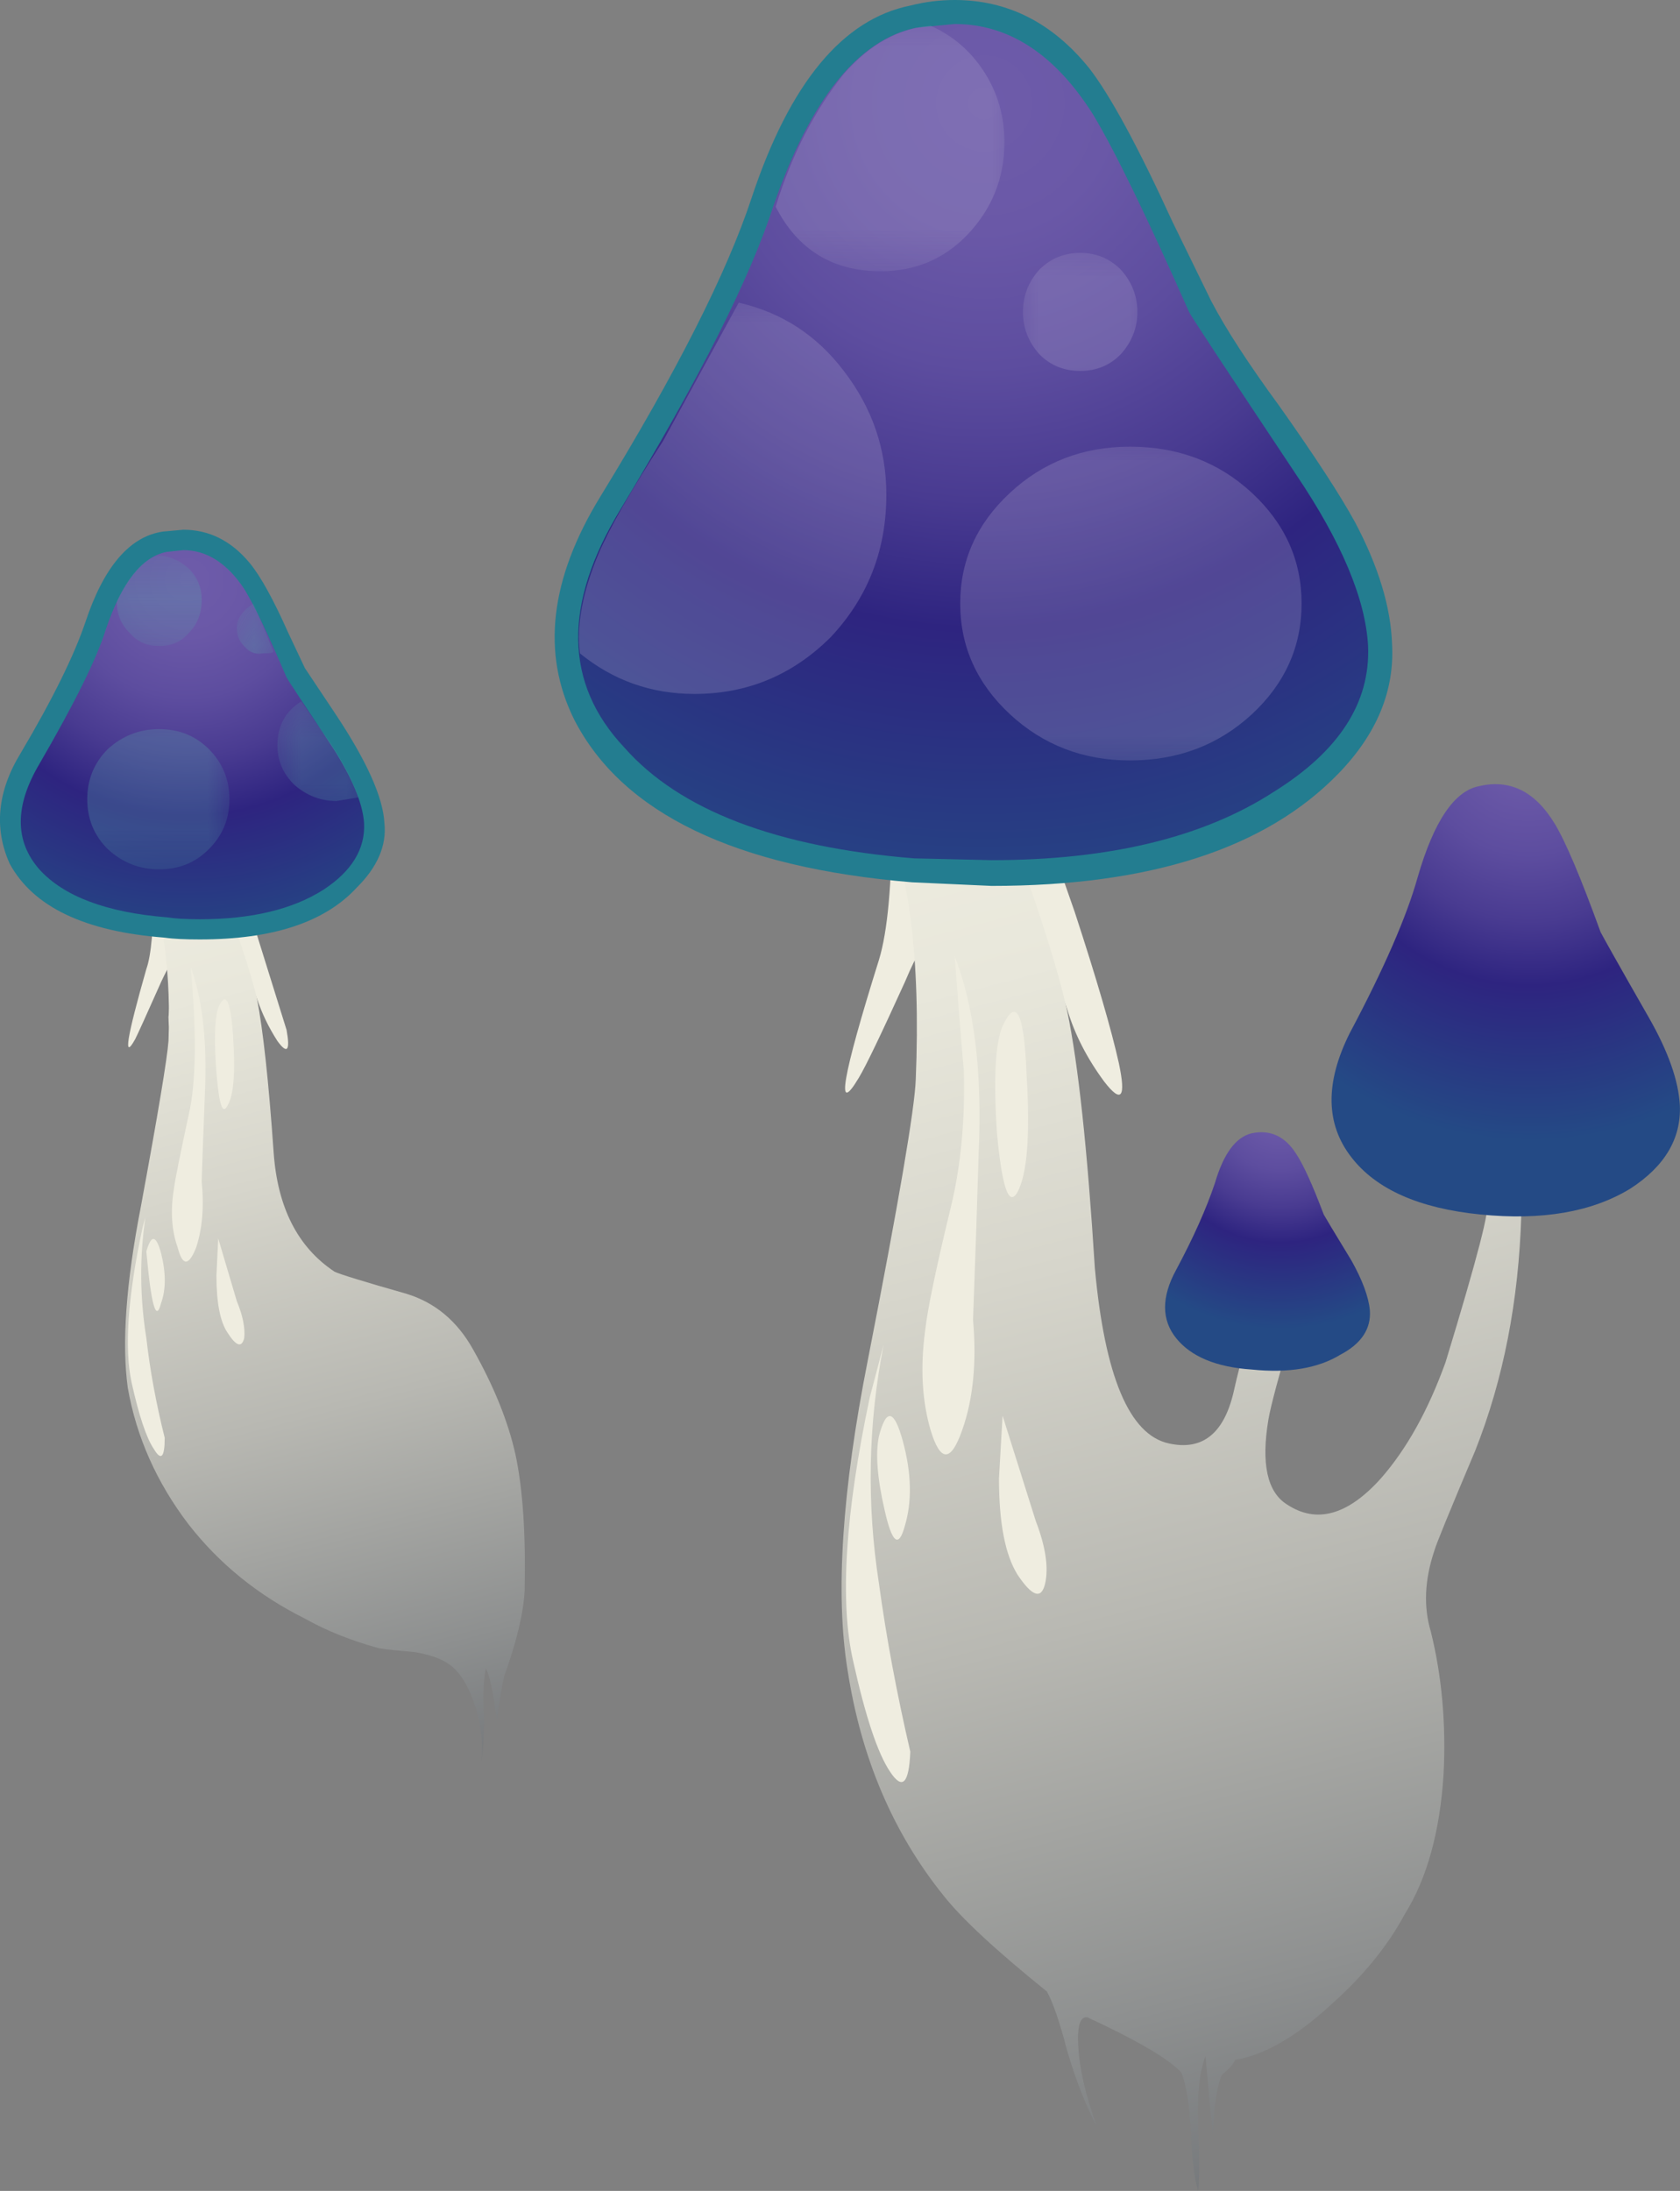 <?xml version="1.0" encoding="UTF-8" standalone="no"?>
<!-- Created with Inkscape (http://www.inkscape.org/) -->
<svg xmlns:inkscape="http://www.inkscape.org/namespaces/inkscape" xmlns:rdf="http://www.w3.org/1999/02/22-rdf-syntax-ns#" xmlns="http://www.w3.org/2000/svg" xmlns:xlink="http://www.w3.org/1999/xlink" xmlns:ns1="http://sozi.baierouge.fr" xmlns:cc="http://creativecommons.org/ns#" xmlns:sodipodi="http://sodipodi.sourceforge.net/DTD/sodipodi-0.dtd" xmlns:dc="http://purl.org/dc/elements/1.1/" id="svg2" xml:space="preserve" viewBox="0 0 45.516 59.35" version="1.1" inkscape:version="0.91 r13725">
  <rect x="0" y="0" width="45.516" height="59.35" fill="#808080" stroke="none"/>
  <defs id="defs6">
    <linearGradient id="linearGradient26" y2=".729" gradientUnits="userSpaceOnUse" x2="57.445" gradientTransform="matrix(.191 -.777 -.774 -.201 .011 47.48)" y1=".729" x1="23.647">
      <stop id="stop28" style="stop-color:#efede0" offset="0"/>
      <stop id="stop30" style="stop-color:#e8e7db" offset=".114"/>
      <stop id="stop32" style="stop-color:#d6d5cb" offset=".271"/>
      <stop id="stop34" style="stop-color:#b8b8b2" offset=".459"/>
      <stop id="stop36" style="stop-color:#8e9090" offset=".663"/>
      <stop id="stop38" style="stop-color:#595d63" offset=".886"/>
      <stop id="stop40" style="stop-color:#3a404a" offset="1"/>
    </linearGradient>
    <radialGradient id="radialGradient54" gradientUnits="userSpaceOnUse" cy="15.7" cx="5.05" gradientTransform="matrix(-.8 0 0 .776 8.091 22.733)" r="10.512">
      <stop id="stop56" style="stop-color:#6e5caa" offset="0"/>
      <stop id="stop58" style="stop-color:#6a58a7" offset=".153"/>
      <stop id="stop60" style="stop-color:#5d4d9f" offset=".314"/>
      <stop id="stop62" style="stop-color:#493b91" offset=".474"/>
      <stop id="stop64" style="stop-color:#2e2480" offset=".627"/>
      <stop id="stop66" style="stop-color:#244a85" offset="1"/>
    </radialGradient>
    <clipPath id="clipPath86">
      <path id="path88" d="m1 28.48h4v4h-4v-4z" inkscape:connector-curvature="0"/>
    </clipPath>
    <mask id="mask90">
      <g id="g92">
        <g id="g94" clip-path="url(#clipPath86)">
          <path id="path96" style="fill:#000000;fill-opacity:.289" d="m1 28.48h4v4h-4v-4z" inkscape:connector-curvature="0"/>
        </g>
      </g>
    </mask>
    <clipPath id="clipPath102">
      <path id="path104" d="m1 28.48h4v4h-4v-4z" inkscape:connector-curvature="0"/>
    </clipPath>
    <clipPath id="clipPath106">
      <path id="path108" d="m1 29h4v4h-4v-4z" inkscape:connector-curvature="0"/>
    </clipPath>
    <clipPath id="clipPath130">
      <path id="path132" d="m6 29.48h2v3h-2v-3z" inkscape:connector-curvature="0"/>
    </clipPath>
    <mask id="mask134">
      <g id="g136">
        <g id="g138" clip-path="url(#clipPath130)">
          <path id="path140" style="fill:#000000;fill-opacity:.289" d="m6 29.48h2v3h-2v-3z" inkscape:connector-curvature="0"/>
        </g>
      </g>
    </mask>
    <clipPath id="clipPath146">
      <path id="path148" d="m6 29.48h2v3h-2v-3z" inkscape:connector-curvature="0"/>
    </clipPath>
    <clipPath id="clipPath150">
      <path id="path152" d="m6 30h2v3h-2v-3z" inkscape:connector-curvature="0"/>
    </clipPath>
    <clipPath id="clipPath174">
      <path id="path176" d="m5 32.48h1v2h-1v-2z" inkscape:connector-curvature="0"/>
    </clipPath>
    <mask id="mask178">
      <g id="g180">
        <g id="g182" clip-path="url(#clipPath174)">
          <path id="path184" style="fill:#000000;fill-opacity:.289" d="m5 32.48h1v2h-1v-2z" inkscape:connector-curvature="0"/>
        </g>
      </g>
    </mask>
    <clipPath id="clipPath190">
      <path id="path192" d="m5 32.48h1v2h-1v-2z" inkscape:connector-curvature="0"/>
    </clipPath>
    <clipPath id="clipPath194">
      <path id="path196" d="m5 33h1v2h-1v-2z" inkscape:connector-curvature="0"/>
    </clipPath>
    <clipPath id="clipPath218">
      <path id="path220" d="m2 33.48h3v2h-3v-2z" inkscape:connector-curvature="0"/>
    </clipPath>
    <mask id="mask222">
      <g id="g224">
        <g id="g226" clip-path="url(#clipPath218)">
          <path id="path228" style="fill:#000000;fill-opacity:.289" d="m2 33.48h3v2h-3v-2z" inkscape:connector-curvature="0"/>
        </g>
      </g>
    </mask>
    <clipPath id="clipPath234">
      <path id="path236" d="m2 33.48h3v2h-3v-2z" inkscape:connector-curvature="0"/>
    </clipPath>
    <clipPath id="clipPath238">
      <path id="path240" d="m2 34h3v2h-3v-2z" inkscape:connector-curvature="0"/>
    </clipPath>
    <linearGradient id="linearGradient270" y2="-21.827" gradientUnits="userSpaceOnUse" x2="77.91" gradientTransform="matrix(.19 -.777 -.774 -.202 .011 47.48)" y1="-21.827" x1="26.534">
      <stop id="stop272" style="stop-color:#efede0" offset="0"/>
      <stop id="stop274" style="stop-color:#e8e7db" offset=".114"/>
      <stop id="stop276" style="stop-color:#d6d5cb" offset=".271"/>
      <stop id="stop278" style="stop-color:#b8b8b2" offset=".459"/>
      <stop id="stop280" style="stop-color:#8e9090" offset=".663"/>
      <stop id="stop282" style="stop-color:#595d63" offset=".886"/>
      <stop id="stop284" style="stop-color:#3a404a" offset="1"/>
    </linearGradient>
    <radialGradient id="radialGradient298" gradientUnits="userSpaceOnUse" cy="2.8" cx="26.65" gradientTransform="matrix(.8 0 0 .8 .011 43)" r="22.7">
      <stop id="stop300" style="stop-color:#6e5caa" offset="0"/>
      <stop id="stop302" style="stop-color:#6a58a7" offset=".153"/>
      <stop id="stop304" style="stop-color:#5d4d9f" offset=".314"/>
      <stop id="stop306" style="stop-color:#493b91" offset=".474"/>
      <stop id="stop308" style="stop-color:#2e2480" offset=".627"/>
      <stop id="stop310" style="stop-color:#244a85" offset="1"/>
    </radialGradient>
    <radialGradient id="radialGradient326" gradientUnits="userSpaceOnUse" cy="18.573" cx="41.589" gradientTransform="matrix(.8 -.02 .011 .893 -.371 16.044)" r="10.128">
      <stop id="stop328" style="stop-color:#6e5caa" offset="0"/>
      <stop id="stop330" style="stop-color:#6a58a7" offset=".153"/>
      <stop id="stop332" style="stop-color:#5d4d9f" offset=".314"/>
      <stop id="stop334" style="stop-color:#493b91" offset=".474"/>
      <stop id="stop336" style="stop-color:#2e2480" offset=".627"/>
      <stop id="stop338" style="stop-color:#244a85" offset="1"/>
    </radialGradient>
    <radialGradient id="radialGradient352" gradientUnits="userSpaceOnUse" cy="29.104" cx="35.194" gradientTransform="matrix(.8 -.015 .016 .837 -.87 -.146)" r="5.977">
      <stop id="stop354" style="stop-color:#6e5caa" offset="0"/>
      <stop id="stop356" style="stop-color:#6a58a7" offset=".153"/>
      <stop id="stop358" style="stop-color:#5d4d9f" offset=".314"/>
      <stop id="stop360" style="stop-color:#493b91" offset=".474"/>
      <stop id="stop362" style="stop-color:#2e2480" offset=".627"/>
      <stop id="stop364" style="stop-color:#244a85" offset="1"/>
    </radialGradient>
    <clipPath id="clipPath382">
      <path id="path384" d="m12 31.48h8v10h-8v-10z" inkscape:connector-curvature="0"/>
    </clipPath>
    <mask id="mask386">
      <g id="g388">
        <g id="g390" clip-path="url(#clipPath382)">
          <path id="path392" style="fill:#000000;fill-opacity:.289" d="m12 31.48h8v10h-8v-10z" inkscape:connector-curvature="0"/>
        </g>
      </g>
    </mask>
    <clipPath id="clipPath398">
      <path id="path400" d="m12 31.48h8v10h-8v-10z" inkscape:connector-curvature="0"/>
    </clipPath>
    <clipPath id="clipPath402">
      <path id="path404" d="m12 32h8v10h-8v-10z" inkscape:connector-curvature="0"/>
    </clipPath>
    <clipPath id="clipPath426">
      <path id="path428" d="m20 30.48h9v8h-9v-8z" inkscape:connector-curvature="0"/>
    </clipPath>
    <mask id="mask430">
      <g id="g432">
        <g id="g434" clip-path="url(#clipPath426)">
          <path id="path436" style="fill:#000000;fill-opacity:.289" d="m20 30.48h9v8h-9v-8z" inkscape:connector-curvature="0"/>
        </g>
      </g>
    </mask>
    <clipPath id="clipPath442">
      <path id="path444" d="m20 30.48h9v8h-9v-8z" inkscape:connector-curvature="0"/>
    </clipPath>
    <clipPath id="clipPath446">
      <path id="path448" d="m20 31h9v8h-9v-8z" inkscape:connector-curvature="0"/>
    </clipPath>
    <clipPath id="clipPath470">
      <path id="path472" d="m22 38.48h3v4h-3v-4z" inkscape:connector-curvature="0"/>
    </clipPath>
    <mask id="mask474">
      <g id="g476">
        <g id="g478" clip-path="url(#clipPath470)">
          <path id="path480" style="fill:#000000;fill-opacity:.289" d="m22 38.48h3v4h-3v-4z" inkscape:connector-curvature="0"/>
        </g>
      </g>
    </mask>
    <clipPath id="clipPath486">
      <path id="path488" d="m22 38.48h3v4h-3v-4z" inkscape:connector-curvature="0"/>
    </clipPath>
    <clipPath id="clipPath490">
      <path id="path492" d="m22 39h3v4h-3v-4z" inkscape:connector-curvature="0"/>
    </clipPath>
    <clipPath id="clipPath514">
      <path id="path516" d="m16 41.48h6v6h-6v-6z" inkscape:connector-curvature="0"/>
    </clipPath>
    <mask id="mask518">
      <g id="g520">
        <g id="g522" clip-path="url(#clipPath514)">
          <path id="path524" style="fill:#000000;fill-opacity:.289" d="m16 41.48h6v6h-6v-6z" inkscape:connector-curvature="0"/>
        </g>
      </g>
    </mask>
    <clipPath id="clipPath530">
      <path id="path532" d="m16 41.48h6v6h-6v-6z" inkscape:connector-curvature="0"/>
    </clipPath>
    <clipPath id="clipPath534">
      <path id="path536" d="m16 42h6v6h-6v-6z" inkscape:connector-curvature="0"/>
    </clipPath>
  </defs>
  <g id="g10" transform="matrix(1.25,0,0,-1.25,0,59.35)">
    <g id="g12">
      <path id="path14" style="fill-rule:evenodd;fill:#efede0" d="m3.332 28.281 1.918-0.039 0.961-3.082c0.082-0.453 0.016-0.535-0.199-0.239-0.188 0.293-0.336 0.598-0.442 0.918-0.105 0.293-0.226 0.442-0.359 0.442-0.16 0.027-0.266-0.188-0.32-0.641-0.028-0.426-0.094-0.492-0.2-0.199-0.082 0.211-0.148 0.519-0.199 0.918-0.054 0.242-0.133 0.281-0.242 0.121-0.051-0.078-0.184-0.398-0.398-0.961-0.133-0.398-0.2-0.426-0.2-0.078 0.051 0.504 0.078 0.851 0.078 1.039 0.028 0.215-0.05 0.121-0.238-0.281-0.32-0.719-0.508-1.133-0.562-1.239-0.266-0.48-0.184 0.028 0.242 1.52 0.105 0.293 0.16 0.895 0.16 1.801z" inkscape:connector-curvature="0"/>
      <g id="g16">
        <g id="g18">
          <g id="g24">
            <path id="path42" style="fill-rule:evenodd;fill:url(#linearGradient26)" d="m3.211 28.441 1.441 0.16c0.481-1.281 0.786-2.199 0.918-2.762 0.133-0.691 0.254-1.8 0.36-3.32 0.082-1.199 0.519-2.066 1.32-2.598 0.109-0.054 0.629-0.214 1.562-0.48 0.614-0.188 1.094-0.586 1.438-1.199 0.453-0.801 0.762-1.563 0.922-2.282 0.16-0.746 0.226-1.734 0.199-2.96-0.027-0.481-0.172-1.094-0.441-1.84-0.051-0.215-0.106-0.535-0.16-0.961-0.079 0.613-0.161 0.988-0.239 1.121-0.054-0.242-0.066-0.602-0.039-1.082 0-0.403-0.019-0.711-0.062-0.918 0.047 0.289 0.015 0.648-0.098 1.082-0.16 0.531-0.375 0.879-0.641 1.039-0.16 0.105-0.398 0.184-0.718 0.238-0.348 0.028-0.602 0.055-0.762 0.082-0.586 0.16-1.121 0.371-1.602 0.641-1.011 0.504-1.851 1.183-2.519 2.039-0.692 0.906-1.133 1.894-1.32 2.961-0.133 0.957-0.04 2.265 0.281 3.918 0.375 2.027 0.574 3.226 0.601 3.601 0.051 1.414-0.093 2.586-0.441 3.52z" inkscape:connector-curvature="0"/>
          </g>
        </g>
      </g>
      <g id="g44">
        <g id="g46">
          <g id="g52">
            <path id="path68" style="fill-rule:evenodd;fill:url(#radialGradient54)" d="m0.41 28.878c-0.344 0.614-0.265 1.336 0.242 2.161 0.774 1.336 1.254 2.296 1.438 2.882 0.32 1.094 0.816 1.704 1.48 1.84l0.403 0.039c0.504 0 0.933-0.215 1.277-0.64 0.215-0.293 0.48-0.785 0.801-1.481l0.359-0.758 0.641-1c0.695-1.015 1.054-1.773 1.082-2.281 0-0.453-0.188-0.867-0.563-1.238-0.64-0.695-1.718-1.043-3.238-1.043h-0.762c-1.652 0.16-2.707 0.668-3.16 1.519z" inkscape:connector-curvature="0"/>
          </g>
        </g>
      </g>
      <path id="path70" style="fill-rule:evenodd;fill:#237d90" d="m6.25 33.761 0.359-0.761 0.641-0.961c0.695-1.039 1.055-1.84 1.082-2.399 0.051-0.48-0.148-0.949-0.602-1.398-0.691-0.75-1.824-1.121-3.398-1.121-0.32 0-0.574 0.011-0.762 0.039-1.734 0.132-2.851 0.668-3.359 1.601-0.348 0.774-0.266 1.574 0.238 2.399 0.696 1.175 1.16 2.121 1.403 2.84 0.398 1.199 0.96 1.855 1.679 1.96l0.442 0.04c0.558 0 1.039-0.239 1.437-0.719 0.242-0.293 0.52-0.801 0.84-1.52zm-0.957 0.957c-0.375 0.563-0.816 0.84-1.32 0.84l-0.364-0.039c-0.531-0.105-0.972-0.664-1.316-1.68-0.188-0.613-0.668-1.586-1.441-2.918-0.536-0.906-0.536-1.668 0-2.281 0.531-0.586 1.453-0.933 2.757-1.039 0.161-0.027 0.403-0.043 0.723-0.043 1.117 0 2.012 0.215 2.68 0.641 0.613 0.402 0.906 0.883 0.879 1.441-0.028 0.426-0.254 0.973-0.68 1.641-0.641 0.961-0.973 1.465-1 1.519-0.399 0.934-0.707 1.575-0.918 1.918z" inkscape:connector-curvature="0"/>
      <path id="path72" style="fill-rule:evenodd;fill:#efede0" d="m3.152 21.101c-0.129-0.867-0.121-1.742 0.02-2.621 0.078-0.691 0.211-1.414 0.398-2.16 0-0.426-0.078-0.508-0.238-0.238-0.16 0.238-0.32 0.718-0.48 1.437-0.161 0.75-0.082 1.867 0.238 3.359 0.019 0.079 0.043 0.153 0.062 0.223z" inkscape:connector-curvature="0"/>
      <path id="path74" style="fill-rule:evenodd;fill:#efede0" d="m4.133 26.519c0.238-0.641 0.344-1.48 0.316-2.519-0.051-1.333-0.078-2.04-0.078-2.122 0.055-0.558 0.012-1.039-0.121-1.437-0.16-0.402-0.293-0.402-0.398 0-0.133 0.371-0.161 0.801-0.082 1.277 0.027 0.215 0.136 0.75 0.32 1.602 0.16 0.695 0.176 1.762 0.043 3.199z" inkscape:connector-curvature="0"/>
      <path id="path76" style="fill-rule:evenodd;fill:#efede0" d="m4.73 25.64c0.161 0.371 0.266 0.172 0.321-0.601 0.054-0.797 0.015-1.305-0.121-1.52-0.106-0.211-0.184 0.027-0.239 0.723-0.054 0.691-0.039 1.16 0.039 1.398z" inkscape:connector-curvature="0"/>
      <path id="path78" style="fill-rule:evenodd;fill:#efede0" d="m3.172 20.359c0.105 0.375 0.211 0.359 0.32-0.039 0.106-0.426 0.106-0.785 0-1.078-0.109-0.43-0.215-0.055-0.32 1.117z" inkscape:connector-curvature="0"/>
      <path id="path80" style="fill-rule:evenodd;fill:#efede0" d="m4.73 20.64 0.403-1.359c0.133-0.321 0.183-0.586 0.16-0.801-0.055-0.215-0.176-0.172-0.363 0.121-0.16 0.238-0.239 0.652-0.239 1.238l0.039 0.801z" inkscape:connector-curvature="0"/>
      <g id="g82">
        <g id="g98" mask="url(#mask90)">
          <g id="g110">
            <g id="g112" clip-path="url(#clipPath102)">
              <g id="g114" transform="translate(0 -.52)">
                <g id="g118">
                  <g id="g120" clip-path="url(#clipPath106)">
                    <g id="g122">
                      <path id="path124" style="fill-rule:evenodd;fill:#57a3aa" d="m4.973 30.68c0-0.426-0.149-0.785-0.442-1.078-0.293-0.297-0.652-0.442-1.082-0.442-0.426 0-0.797 0.145-1.117 0.442-0.293 0.293-0.441 0.652-0.441 1.078 0 0.425 0.148 0.785 0.441 1.082 0.32 0.293 0.691 0.437 1.117 0.437 0.43 0 0.789-0.144 1.082-0.437 0.293-0.297 0.442-0.657 0.442-1.082z" inkscape:connector-curvature="0"/>
                    </g>
                  </g>
                </g>
              </g>
            </g>
          </g>
        </g>
      </g>
      <g id="g126">
        <g id="g142" mask="url(#mask134)">
          <g id="g154">
            <g id="g156" clip-path="url(#clipPath146)">
              <g id="g158" transform="translate(0 -.52)">
                <g id="g162">
                  <g id="g164" clip-path="url(#clipPath150)">
                    <g id="g166">
                      <path id="path168" style="fill-rule:evenodd;fill:#57a3aa" d="m7.77 30.719-0.477-0.078c-0.348 0-0.656 0.121-0.922 0.359-0.238 0.238-0.359 0.52-0.359 0.84 0 0.426 0.172 0.746 0.519 0.961 0.239-0.348 0.453-0.656 0.641-0.922 0.293-0.453 0.492-0.84 0.598-1.16z" inkscape:connector-curvature="0"/>
                    </g>
                  </g>
                </g>
              </g>
            </g>
          </g>
        </g>
      </g>
      <g id="g170">
        <g id="g186" mask="url(#mask178)">
          <g id="g198">
            <g id="g200" clip-path="url(#clipPath190)">
              <g id="g202" transform="translate(0 -.52)">
                <g id="g206">
                  <g id="g208" clip-path="url(#clipPath194)">
                    <g id="g210">
                      <path id="path212" style="fill-rule:evenodd;fill:#57a3aa" d="m5.93 33.879c0-0.027-0.078-0.039-0.239-0.039-0.16-0.028-0.293 0.027-0.402 0.16-0.105 0.105-0.156 0.238-0.156 0.398 0 0.188 0.117 0.364 0.359 0.524l0.438-1.043z" inkscape:connector-curvature="0"/>
                    </g>
                  </g>
                </g>
              </g>
            </g>
          </g>
        </g>
      </g>
      <g id="g214">
        <g id="g230" mask="url(#mask222)">
          <g id="g242">
            <g id="g244" clip-path="url(#clipPath234)">
              <g id="g246" transform="translate(0 -.52)">
                <g id="g250">
                  <g id="g252" clip-path="url(#clipPath238)">
                    <g id="g254">
                      <path id="path256" style="fill-rule:evenodd;fill:#57a3aa" d="m4.371 35c0-0.293-0.094-0.535-0.281-0.719-0.16-0.187-0.371-0.281-0.641-0.281-0.265 0-0.476 0.094-0.637 0.281-0.187 0.184-0.281 0.414-0.281 0.68 0.266 0.559 0.559 0.894 0.879 1 0.242 0 0.469-0.094 0.68-0.281 0.187-0.188 0.281-0.414 0.281-0.68z" inkscape:connector-curvature="0"/>
                    </g>
                  </g>
                </g>
              </g>
            </g>
          </g>
        </g>
      </g>
      <path id="path258" style="fill-rule:evenodd;fill:#efede0" d="m19.332 29.761 3.277-0.082 0.684-1.961c0.48-1.465 0.797-2.558 0.957-3.277 0.16-0.75 0.055-0.883-0.316-0.402-0.375 0.507-0.641 1.027-0.801 1.562-0.16 0.504-0.36 0.758-0.602 0.758-0.265 0.027-0.441-0.332-0.519-1.078-0.078-0.723-0.2-0.84-0.36-0.36-0.16 0.371-0.281 0.891-0.359 1.559-0.082 0.426-0.199 0.508-0.359 0.238-0.082-0.16-0.309-0.703-0.684-1.636-0.266-0.668-0.383-0.707-0.359-0.122 0 0.133 0.043 0.707 0.121 1.719 0.027 0.375-0.106 0.215-0.399-0.48-0.508-1.117-0.84-1.813-1-2.078-0.508-0.852-0.363 0 0.438 2.558 0.187 0.613 0.281 1.641 0.281 3.082z" inkscape:connector-curvature="0"/>
      <g id="g260">
        <g id="g262">
          <g id="g268">
            <path id="path286" style="fill-rule:evenodd;fill:url(#linearGradient270)" d="m19.09 30 2.519 0.242c0.801-2.137 1.309-3.696 1.524-4.684 0.238-1.144 0.437-3 0.597-5.558 0.215-2.348 0.747-3.614 1.602-3.801 0.719-0.16 1.184 0.203 1.398 1.082 0.215 0.961 0.387 1.453 0.52 1.48 0.266 0.028 0.52 0 0.762-0.082-0.293-1.012-0.469-1.664-0.52-1.961-0.16-0.957-0.027-1.57 0.399-1.84 0.64-0.425 1.32-0.238 2.039 0.563 0.562 0.641 1.027 1.48 1.402 2.519 0.691 2.266 0.984 3.399 0.879 3.399 0.293 0 0.547-0.067 0.762-0.199-0.055-1.868-0.387-3.575-1-5.121-0.563-1.332-0.856-2.051-0.883-2.161-0.215-0.636-0.238-1.226-0.078-1.757 0.238-0.961 0.332-1.989 0.277-3.082-0.078-1.25-0.359-2.266-0.84-3.039-0.371-0.692-0.906-1.348-1.597-1.961-0.75-0.692-1.442-1.094-2.082-1.2-0.028-0.082-0.122-0.187-0.282-0.32-0.105-0.211-0.172-0.641-0.199-1.277-0.027 0.183-0.078 0.746-0.16 1.679-0.133-0.347-0.184-0.828-0.16-1.441 0.027-0.773 0.027-1.266 0-1.48-0.078 0.242-0.133 0.667-0.16 1.281-0.024 0.558-0.09 0.984-0.2 1.277-0.265 0.297-0.945 0.695-2.039 1.203-0.16 0.028-0.226-0.187-0.199-0.64 0.027-0.481 0.16-1.055 0.399-1.719-0.239 0.453-0.454 1-0.641 1.64-0.16 0.614-0.305 1.04-0.438 1.278-1.093 0.883-1.843 1.574-2.242 2.082-1.094 1.359-1.785 2.984-2.078 4.879-0.269 1.652-0.121 3.894 0.438 6.722 0.668 3.411 1.015 5.438 1.039 6.079 0.109 2.636-0.145 4.613-0.758 5.918z" inkscape:connector-curvature="0"/>
          </g>
        </g>
      </g>
      <g id="g288">
        <g id="g290">
          <g id="g296">
            <path id="path312" style="fill-rule:evenodd;fill:url(#radialGradient298)" d="m26.012 40.839c0.215-0.425 0.707-1.199 1.48-2.32 0.746-1.039 1.281-1.867 1.598-2.48 0.508-0.934 0.773-1.786 0.801-2.559 0.054-0.934-0.305-1.785-1.079-2.559-1.496-1.574-3.933-2.363-7.32-2.363-0.375 0-0.933 0.027-1.68 0.082-1.789 0.133-3.308 0.492-4.562 1.078-1.25 0.59-2.105 1.348-2.559 2.282-0.695 1.335-0.519 2.867 0.52 4.601 0.906 1.492 1.559 2.613 1.961 3.359 0.586 1.094 1.039 2.145 1.359 3.161 0.828 2.398 1.907 3.734 3.239 4 0.214 0.054 0.519 0.078 0.921 0.078 1.067 0 1.973-0.453 2.719-1.36 0.453-0.586 1.039-1.679 1.762-3.281l0.84-1.719z" inkscape:connector-curvature="0"/>
          </g>
        </g>
      </g>
      <path id="path314" style="fill-rule:evenodd;fill:#237d90" d="m20.691 46.96-0.839-0.082c-1.254-0.265-2.282-1.543-3.082-3.839-0.504-1.571-1.614-3.774-3.321-6.598-1.25-2.055-1.222-3.774 0.082-5.16 1.199-1.36 3.293-2.16 6.281-2.403l1.68-0.039c2.559 0 4.598 0.496 6.117 1.481 1.414 0.879 2.094 1.933 2.043 3.16-0.054 1.012-0.574 2.254-1.562 3.719-1.492 2.242-2.266 3.414-2.317 3.519-0.91 2.055-1.601 3.481-2.082 4.282-0.828 1.308-1.828 1.96-3 1.96zm5.559-6c0.32-0.613 0.816-1.375 1.48-2.281 0.774-1.094 1.321-1.933 1.641-2.519 0.508-0.961 0.774-1.84 0.801-2.641 0.055-1.012-0.332-1.945-1.16-2.801-1.574-1.625-4.078-2.437-7.52-2.437l-1.722 0.078c-3.84 0.32-6.278 1.496-7.321 3.519-0.719 1.442-0.531 3.055 0.563 4.84 1.652 2.696 2.746 4.856 3.281 6.481 0.824 2.48 1.973 3.867 3.437 4.16 0.321 0.082 0.641 0.121 0.961 0.121 1.149 0 2.121-0.492 2.918-1.48 0.453-0.586 1.055-1.692 1.801-3.321l0.84-1.719z" inkscape:connector-curvature="0"/>
      <g id="g316">
        <g id="g318">
          <g id="g324">
            <path id="path340" style="fill-rule:evenodd;fill:url(#radialGradient326)" d="m35.332 21.718c-0.828-0.504-1.906-0.691-3.242-0.558-1.332 0.132-2.266 0.547-2.801 1.242-0.559 0.719-0.57 1.613-0.039 2.68 0.75 1.41 1.242 2.543 1.48 3.398 0.348 1.199 0.79 1.855 1.321 1.961 0.668 0.16 1.215-0.106 1.64-0.801 0.243-0.398 0.575-1.187 1-2.359 0.055-0.106 0.399-0.723 1.039-1.84 0.43-0.75 0.653-1.387 0.68-1.922 0.028-0.719-0.332-1.32-1.078-1.801z" inkscape:connector-curvature="0"/>
          </g>
        </g>
      </g>
      <g id="g342">
        <g id="g344">
          <g id="g350">
            <path id="path366" style="fill-rule:evenodd;fill:url(#radialGradient352)" d="m25.492 19.96c0.371 0.692 0.653 1.321 0.84 1.879 0.188 0.641 0.453 1 0.801 1.082 0.398 0.082 0.719-0.066 0.957-0.441 0.16-0.238 0.359-0.68 0.601-1.32 0.028-0.051 0.227-0.387 0.602-1 0.238-0.426 0.371-0.785 0.398-1.078 0.028-0.403-0.187-0.723-0.64-0.961-0.481-0.293-1.121-0.403-1.918-0.321-0.774 0.051-1.321 0.282-1.641 0.68s-0.32 0.895 0 1.48z" inkscape:connector-curvature="0"/>
          </g>
        </g>
      </g>
      <path id="path368" style="fill-rule:evenodd;fill:#efede0" d="m19.152 18.339c-0.336-1.714-0.371-3.441-0.101-5.179 0.16-1.172 0.387-2.387 0.679-3.641-0.027-0.691-0.171-0.84-0.437-0.437-0.27 0.398-0.535 1.199-0.801 2.398-0.293 1.281-0.176 3.187 0.36 5.719 0.117 0.437 0.214 0.816 0.3 1.14z" inkscape:connector-curvature="0"/>
      <path id="path370" style="fill-rule:evenodd;fill:#efede0" d="m20.691 26.761c0.426-1.094 0.602-2.519 0.52-4.281-0.027-0.934-0.066-2.133-0.121-3.602 0.082-0.933 0-1.73-0.238-2.398-0.243-0.691-0.469-0.691-0.68 0-0.188 0.641-0.227 1.359-0.121 2.16 0.054 0.481 0.242 1.375 0.558 2.68 0.215 0.883 0.309 1.867 0.282 2.961-0.028 0.265-0.094 1.094-0.2 2.48z" inkscape:connector-curvature="0"/>
      <path id="path372" style="fill-rule:evenodd;fill:#efede0" d="m21.73 25.242c0.293 0.636 0.469 0.293 0.52-1.043 0.082-1.305 0.016-2.16-0.199-2.559-0.188-0.32-0.332 0.106-0.442 1.281-0.078 1.172-0.039 1.946 0.121 2.321z" inkscape:connector-curvature="0"/>
      <path id="path374" style="fill-rule:evenodd;fill:#efede0" d="m19.051 16.359c0.16 0.613 0.332 0.574 0.519-0.117 0.188-0.696 0.2-1.309 0.039-1.84-0.132-0.481-0.277-0.36-0.437 0.359-0.16 0.692-0.199 1.227-0.121 1.598z" inkscape:connector-curvature="0"/>
      <path id="path376" style="fill-rule:evenodd;fill:#efede0" d="m21.73 16.8 0.719-2.281c0.215-0.559 0.281-1.012 0.203-1.359-0.082-0.348-0.281-0.282-0.601 0.199-0.266 0.43-0.399 1.121-0.399 2.082l0.078 1.359z" inkscape:connector-curvature="0"/>
      <g id="g378">
        <g id="g394" mask="url(#mask386)">
          <g id="g406">
            <g id="g408" clip-path="url(#clipPath398)">
              <g id="g410" transform="translate(0 -.52)">
                <g id="g414">
                  <g id="g416" clip-path="url(#clipPath402)">
                    <g id="g418">
                      <path id="path420" style="fill-rule:evenodd;fill:#a79cc9" d="m14.371 38.441 1.641 3c0.933-0.214 1.691-0.707 2.277-1.48 0.617-0.801 0.922-1.695 0.922-2.68 0-1.203-0.399-2.226-1.199-3.082-0.828-0.828-1.813-1.238-2.961-1.238-0.934 0-1.762 0.293-2.481 0.879-0.078 0.613 0.055 1.332 0.403 2.16 0.238 0.559 0.703 1.375 1.398 2.441z" inkscape:connector-curvature="0"/>
                    </g>
                  </g>
                </g>
              </g>
            </g>
          </g>
        </g>
      </g>
      <g id="g422">
        <g id="g438" mask="url(#mask430)">
          <g id="g450">
            <g id="g452" clip-path="url(#clipPath442)">
              <g id="g454" transform="translate(0 -.52)">
                <g id="g458">
                  <g id="g460" clip-path="url(#clipPath446)">
                    <g id="g462">
                      <path id="path464" style="fill-rule:evenodd;fill:#a79cc9" d="m28.211 34.922c0-0.934-0.359-1.734-1.078-2.402-0.723-0.665-1.602-1-2.641-1-1.015 0-1.883 0.335-2.601 1-0.719 0.668-1.079 1.468-1.079 2.402 0 0.933 0.36 1.73 1.079 2.398 0.718 0.668 1.586 1 2.601 1 1.039 0 1.918-0.332 2.641-1 0.719-0.668 1.078-1.465 1.078-2.398z" inkscape:connector-curvature="0"/>
                    </g>
                  </g>
                </g>
              </g>
            </g>
          </g>
        </g>
      </g>
      <g id="g466">
        <g id="g482" mask="url(#mask474)">
          <g id="g494">
            <g id="g496" clip-path="url(#clipPath486)">
              <g id="g498" transform="translate(0 -.52)">
                <g id="g502">
                  <g id="g504" clip-path="url(#clipPath490)">
                    <g id="g506">
                      <path id="path508" style="fill-rule:evenodd;fill:#a79cc9" d="m24.652 41.238c0-0.343-0.121-0.652-0.363-0.918-0.238-0.242-0.531-0.359-0.879-0.359-0.344 0-0.64 0.117-0.879 0.359-0.242 0.266-0.359 0.575-0.359 0.918 0 0.348 0.117 0.657 0.359 0.922 0.239 0.238 0.535 0.36 0.879 0.36 0.348 0 0.641-0.122 0.879-0.36 0.242-0.265 0.363-0.574 0.363-0.922z" inkscape:connector-curvature="0"/>
                    </g>
                  </g>
                </g>
              </g>
            </g>
          </g>
        </g>
      </g>
      <g id="g510">
        <g id="g526" mask="url(#mask518)">
          <g id="g538">
            <g id="g540" clip-path="url(#clipPath530)">
              <g id="g542" transform="translate(0 -.52)">
                <g id="g546">
                  <g id="g548" clip-path="url(#clipPath534)">
                    <g id="g550">
                      <path id="path552" style="fill-rule:evenodd;fill:#a79cc9" d="m20.172 47.441c0.48-0.214 0.867-0.546 1.16-1 0.293-0.457 0.438-0.961 0.438-1.523 0-0.773-0.266-1.438-0.797-2-0.508-0.531-1.137-0.797-1.883-0.797-1.039 0-1.801 0.465-2.278 1.399 0.344 1.121 0.84 2.082 1.477 2.878 0.563 0.641 1.188 0.989 1.883 1.043z" inkscape:connector-curvature="0"/>
                    </g>
                  </g>
                </g>
              </g>
            </g>
          </g>
        </g>
      </g>
    </g>
  </g>
</svg>
